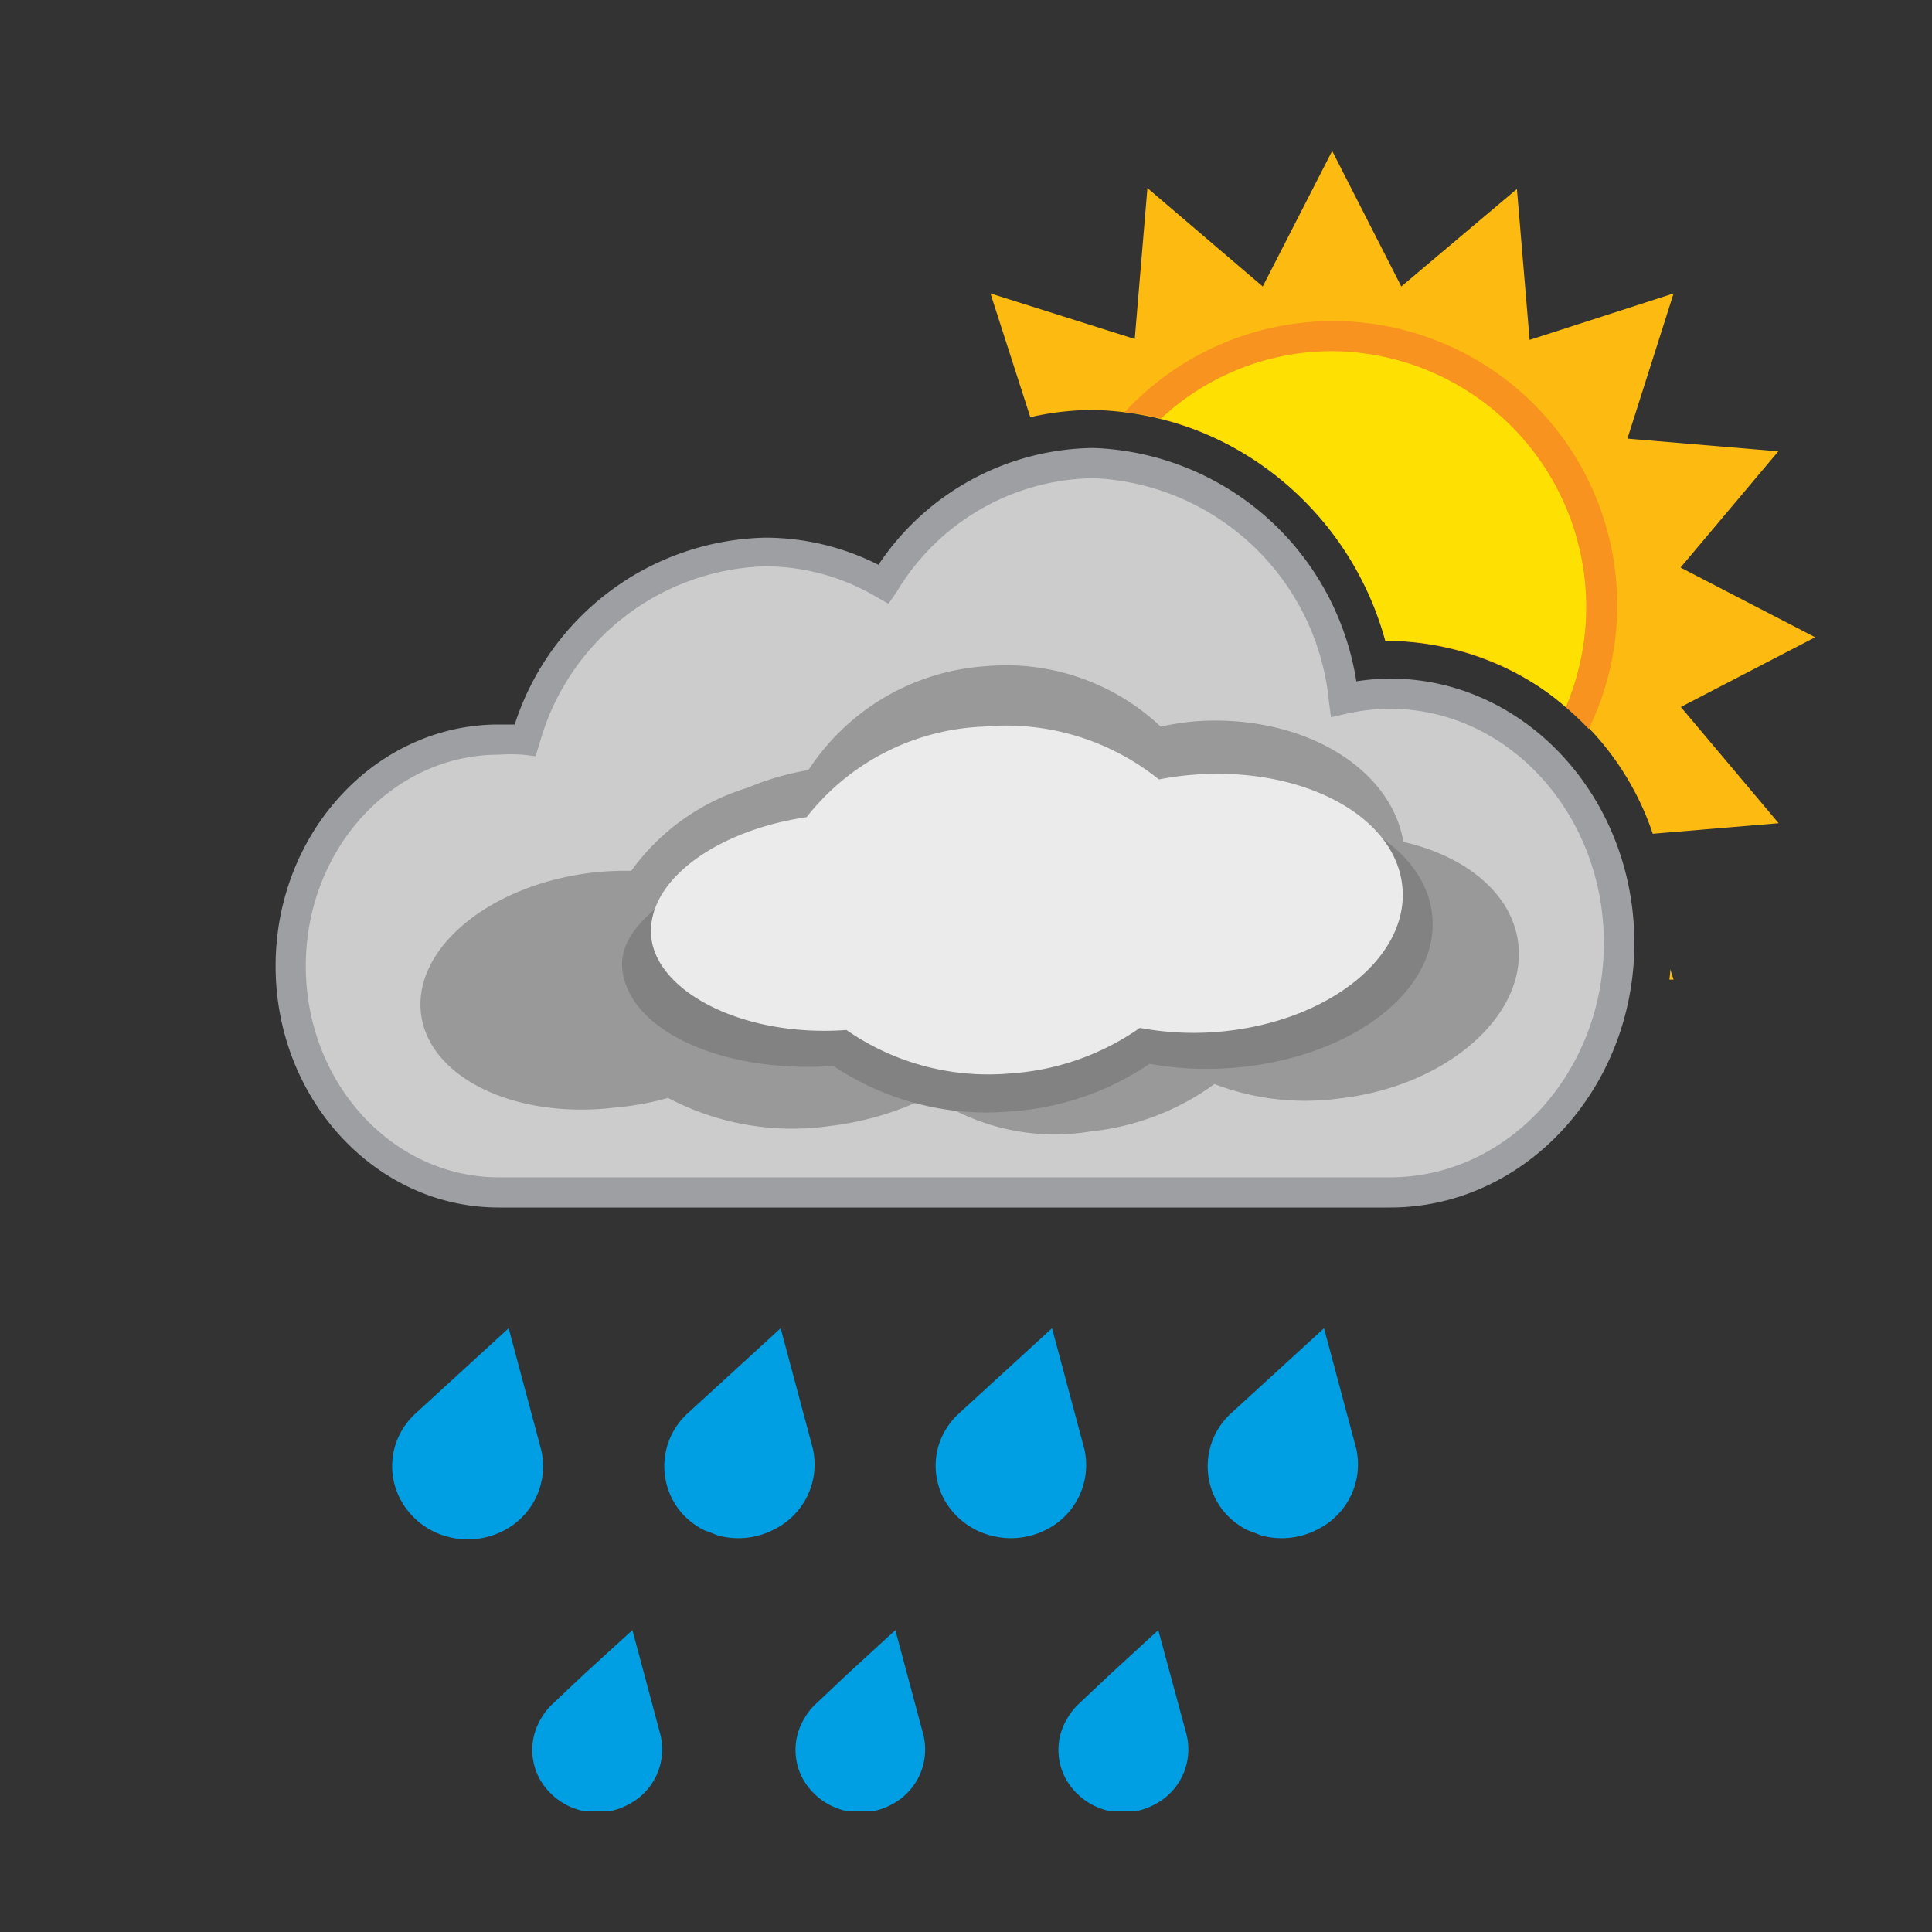 <svg xmlns="http://www.w3.org/2000/svg" xmlns:xlink="http://www.w3.org/1999/xlink" viewBox="0 0 64 64"><rect x="0" y="0" width="64" height="64" fill="#333333" stroke="none"/><defs><style>.cls-1{fill:#009FE3;}.cls-2{fill:#fdbb11;}.cls-3{fill:#ffe003;}.cls-4{fill:#f7931e;}.cls-5{fill:#ccc;}.cls-6{fill:#9d9fa2;}.cls-7{fill:#999;}.cls-8{fill:#828282;}.cls-9{fill:#ebebeb;}.cls-10{fill:none;}</style><symbol id="RAIN_6_DROPS" data-name="RAIN 6 DROPS" viewBox="0 0 32.01 16"><path class="cls-1" d="M4.92,4,3.85,0,1.72,1.95l-.95.87A2.39,2.39,0,0,0,.06,4,2.35,2.35,0,0,0,.31,5.75h0a2.48,2.48,0,0,0,1.5,1.15h0a2.57,2.57,0,0,0,1.9-.21A2.39,2.39,0,0,0,4.92,4Z"/><path class="cls-1" d="M13.93,4,12.86,0h0L9.79,2.81a2.37,2.37,0,0,0-.47,2.94,2.43,2.43,0,0,0,.29.4l0,0a2.48,2.48,0,0,0,.72.54l.24.09.2.08h0a2.56,2.56,0,0,0,1.9-.21A2.4,2.4,0,0,0,13.93,4Z"/><path class="cls-1" d="M22.92,4,21.85,0,19.72,1.95l-.95.87A2.39,2.39,0,0,0,18.06,4a2.35,2.35,0,0,0,.24,1.71h0a2.48,2.48,0,0,0,1.5,1.15h0a2.57,2.57,0,0,0,1.9-.21A2.39,2.39,0,0,0,22.92,4Z"/><path class="cls-1" d="M31.93,4,30.86,0h0L27.79,2.81a2.37,2.37,0,0,0-.47,2.94,2.43,2.43,0,0,0,.29.4l0,0a2.48,2.48,0,0,0,.72.54l.24.09.2.08h0a2.56,2.56,0,0,0,1.9-.21A2.4,2.4,0,0,0,31.93,4Z"/><path class="cls-1" d="M8.86,13.4,7.95,10h0L6.37,11.44l-1.06,1a2.08,2.08,0,0,0-.41.53,2,2,0,0,0,0,2,2.18,2.18,0,0,0,2.91.81A2.05,2.05,0,0,0,8.86,13.4Z"/><path class="cls-1" d="M17.57,13.4,16.66,10h0l-1.57,1.44-1.06,1a2.08,2.08,0,0,0-.41.53,2,2,0,0,0,0,2,2.18,2.18,0,0,0,2.91.81A2.05,2.05,0,0,0,17.57,13.4Z"/><path class="cls-1" d="M26.29,13.4,25.37,10h0L23.8,11.44l-1.06,1a2.08,2.08,0,0,0-.41.53,2,2,0,0,0,0,2,2.18,2.18,0,0,0,2.91.81A2.05,2.05,0,0,0,26.29,13.4Z"/></symbol><symbol id="nube_gris_sol_LB_" data-name="nube gris sol LB " viewBox="0 0 51 35"><path class="cls-2" d="M46.17,27.45l.14,0-.11-.34C46.2,27.26,46.18,27.35,46.17,27.45Z"/><path class="cls-2" d="M51,16.11,46.54,13.8l3.24-3.85-5-.42,1.53-4.81L41.54,6.26l-.42-5L37.29,4.49,35,0,32.7,4.49,28.88,1.23l-.42,5L23.68,4.72,25,8.82a9.47,9.47,0,0,1,2.09-.24,10.27,10.27,0,0,1,9.68,7.65h.17a9.37,9.37,0,0,1,8.68,6.39l4.17-.35-3.24-3.85Z"/><path class="cls-3" d="M36.76,16.23h.17a8.88,8.88,0,0,1,5.81,2.2A8.48,8.48,0,0,0,35,6.63a8.33,8.33,0,0,0-5.66,2.23A10.48,10.48,0,0,1,36.76,16.23Z"/><path class="cls-4" d="M29.33,8.86A8.33,8.33,0,0,1,35,6.63a8.48,8.48,0,0,1,7.74,11.8,9.65,9.65,0,0,1,.76.72A9.41,9.41,0,0,0,28.13,8.65,9.45,9.45,0,0,1,29.33,8.86Z"/><path class="cls-5" d="M36.92,18a7,7,0,0,0-1.54.17,8.66,8.66,0,0,0-8.3-7.82,8.22,8.22,0,0,0-7,4,7.81,7.81,0,0,0-3.91-1.06,8.49,8.49,0,0,0-8,6.23,6.38,6.38,0,0,0-.87-.06C3.58,19.48.5,22.84.5,27S3.58,34.5,7.39,34.5H36.92c4.18,0,7.58-3.7,7.58-8.26S41.11,18,36.92,18Z"/><path class="cls-6" d="M36.92,35H7.39C3.31,35,0,31.41,0,27s3.31-8,7.39-8l.53,0a8.93,8.93,0,0,1,8.3-6.19,8.33,8.33,0,0,1,3.75.9,8.67,8.67,0,0,1,7.12-3.87,9.15,9.15,0,0,1,8.71,7.73,7.53,7.53,0,0,1,1.13-.09c4.45,0,8.08,3.93,8.08,8.76S41.37,35,36.92,35ZM7.39,20C3.87,20,1,23.13,1,27s2.87,7,6.39,7H36.92c3.9,0,7.08-3.48,7.08-7.76s-3.17-7.76-7.08-7.76a6.53,6.53,0,0,0-1.43.16l-.53.12-.07-.54a8.19,8.19,0,0,0-7.8-7.38,7.72,7.72,0,0,0-6.53,3.79L20.3,15l-.42-.24a7.26,7.26,0,0,0-3.67-1,8,8,0,0,0-7.47,5.88l-.13.41L8.19,20A5.88,5.88,0,0,0,7.39,20Z"/><path class="cls-7" d="M41.17,26.31c-.16-1.66-1.7-2.94-3.81-3.42-.42-2.49-3.38-4.23-6.84-4a8.92,8.92,0,0,0-1.2.18,7.47,7.47,0,0,0-5.81-2,7.61,7.61,0,0,0-5.86,3.44,8.81,8.81,0,0,0-2,.58,7.4,7.4,0,0,0-3.87,2.76,9.35,9.35,0,0,0-1.31.06c-3.34.4-5.87,2.46-5.66,4.61s3.09,3.57,6.43,3.17A9.34,9.34,0,0,0,13,31.37a8.81,8.81,0,0,0,5.36.93,10,10,0,0,0,3.33-1A7.28,7.28,0,0,0,27,32.48a8.45,8.45,0,0,0,4.1-1.57,8.4,8.4,0,0,0,4.12.48C38.73,31,41.41,28.7,41.17,26.31Z"/><path class="cls-8" d="M30.89,21.44a11.12,11.12,0,0,0-1.29.17,8.9,8.9,0,0,0-6.26-1.83c-2.73.19-3.92,1.44-5.19,3.17-3.27.46-6.81,2.2-6.67,4.1.16,2.06,3.28,3.52,7,3.26h0a9.08,9.08,0,0,0,5.83,1.51,9.29,9.29,0,0,0,4.64-1.58,10.76,10.76,0,0,0,2.66.14c3.9-.27,6.91-2.49,6.71-5S34.79,21.17,30.89,21.44Z"/><path class="cls-9" d="M30.46,20.66a10,10,0,0,0-1.2.16,8.08,8.08,0,0,0-5.81-1.75,7.83,7.83,0,0,0-5.86,3c-3,.44-5.29,2.11-5.15,3.93s3,3.37,6.47,3.12h0a8.23,8.23,0,0,0,5.41,1.44,8.46,8.46,0,0,0,4.31-1.51,9.68,9.68,0,0,0,2.47.14c3.62-.26,6.41-2.39,6.23-4.76S34.08,20.4,30.46,20.66Z"/></symbol></defs><title>C004D_LB</title><g id="Layer_159" data-name="Layer 159"><use id="RAIN_6_DROPS-3" data-name="RAIN 6 DROPS" width="32.01" height="16" transform="translate(13 44)" xlink:href="#RAIN_6_DROPS"/></g><g id="A004D_2" data-name="A004D 2"><use width="51" height="35" transform="translate(9.13 5)" xlink:href="#nube_gris_sol_LB_"/><rect class="cls-10" width="64" height="64"/></g></svg>